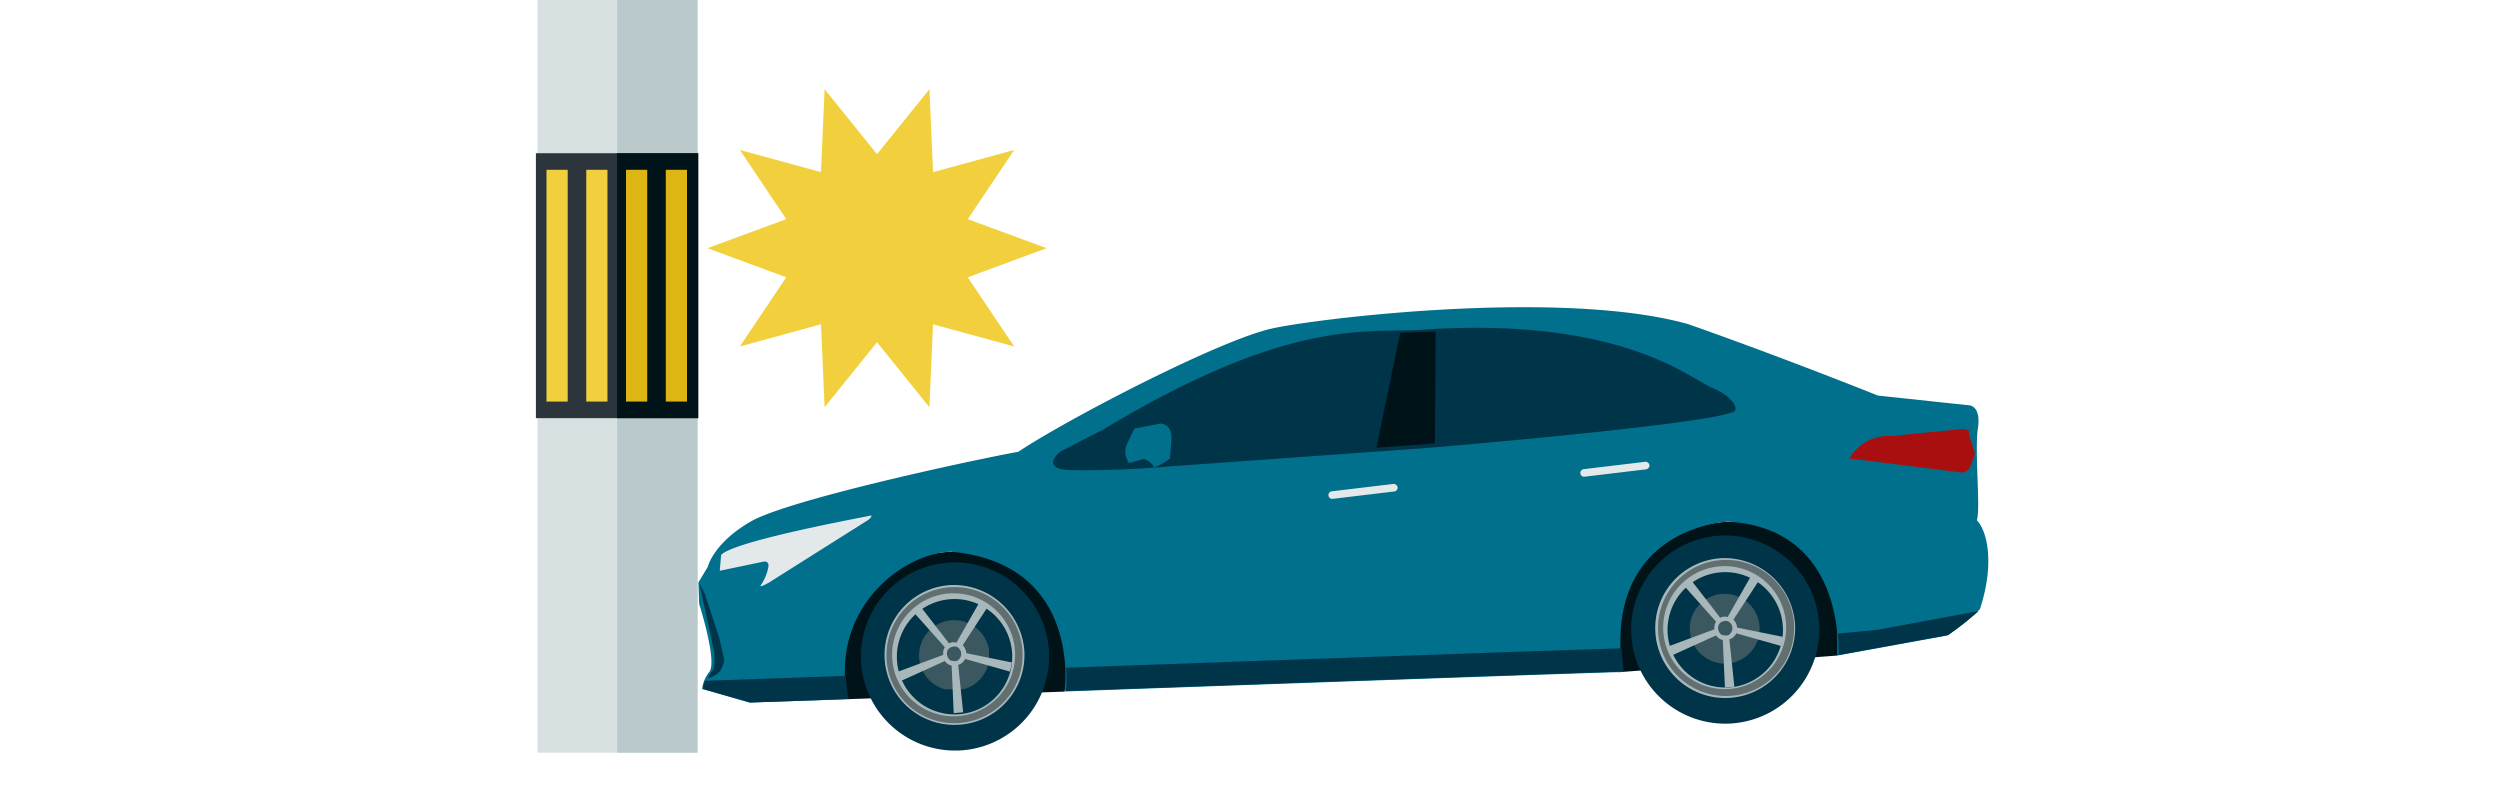 <svg xmlns="http://www.w3.org/2000/svg" xmlns:xlink="http://www.w3.org/1999/xlink" width="279" height="88" viewBox="0 0 279 88">
  <defs>
    <clipPath id="clip-path">
      <rect id="長方形_5576" data-name="長方形 5576" width="279" height="88" transform="translate(48 2778)" fill="#fff"/>
    </clipPath>
    <clipPath id="clip-path-2">
      <rect id="長方形_5563" data-name="長方形 5563" width="164.789" height="216.911" fill="none"/>
    </clipPath>
    <clipPath id="clip-path-3">
      <rect id="長方形_5562" data-name="長方形 5562" width="164.789" height="216.91" fill="none"/>
    </clipPath>
    <clipPath id="clip-path-4">
      <rect id="長方形_5516" data-name="長方形 5516" width="7.808" height="7.808" fill="none"/>
    </clipPath>
    <clipPath id="clip-path-5">
      <rect id="長方形_5517" data-name="長方形 5517" width="7.808" height="7.806" fill="none"/>
    </clipPath>
  </defs>
  <g id="pic_point2_03" transform="translate(-48 -2778)">
    <g id="マスクグループ_2" data-name="マスクグループ 2" clip-path="url(#clip-path)">
      <g id="グループ_6862" data-name="グループ 6862" transform="translate(105.106 2645.089)">
        <g id="グループ_6861" data-name="グループ 6861" clip-path="url(#clip-path-2)">
          <g id="グループ_6860" data-name="グループ 6860" transform="translate(0 0.001)">
            <g id="グループ_6859" data-name="グループ 6859" clip-path="url(#clip-path-3)">
              <path id="パス_8801" data-name="パス 8801" d="M87.1,344.4l-24.2.845a15.63,15.63,0,0,1-.715-3.855c-.235-6.739,5.64-12.366,12.232-12.6,6.644-.232,12.734,4.816,12.967,11.5a17.638,17.638,0,0,1-.279,4.1" transform="translate(-25.397 -134.307)" fill="#001319"/>
              <path id="パス_8802" data-name="パス 8802" d="M65.892,341.551A10.5,10.5,0,1,1,76.757,351.8a10.5,10.5,0,0,1-10.865-10.248" transform="translate(-26.916 -135.133)" fill="#003449"/>
              <path id="パス_8803" data-name="パス 8803" d="M85.96,342.71a7.808,7.808,0,1,1-8.079-7.636,7.9,7.9,0,0,1,8.079,7.636m-1.371.048a6.438,6.438,0,1,0-6.205,6.753,6.439,6.439,0,0,0,6.205-6.753" transform="translate(-28.736 -136.877)" fill="#a8b7ba"/>
              <g id="グループ_6855" data-name="グループ 6855" transform="translate(45.46 202.027)" opacity="0.6" style="isolation: isolate">
                <g id="グループ_6854" data-name="グループ 6854">
                  <g id="グループ_6853" data-name="グループ 6853" clip-path="url(#clip-path-4)">
                    <path id="パス_8804" data-name="パス 8804" d="M76.857,345.565a3.926,3.926,0,1,1,0,.017v-.017" transform="translate(-76.855 -341.551)" fill="#626f71"/>
                  </g>
                </g>
              </g>
              <path id="パス_8805" data-name="パス 8805" d="M85.062,342.824a6.862,6.862,0,1,1-7.1-6.66,6.861,6.861,0,0,1,7.1,6.66m-6.592,7.829a7.595,7.595,0,1,0-7.756-7.43c0,.034,0,.068,0,.1a7.557,7.557,0,0,0,7.756,7.328Z" transform="translate(-28.886 -137.037)" fill="#626f71" fill-rule="evenodd"/>
              <path id="パス_8806" data-name="パス 8806" d="M85.6,344.9l-.228,1.017L80.359,344.5a1.21,1.21,0,0,1-.768.665l.554,5.294-1.053.091-.238-5.306a1.219,1.219,0,0,1-.757-.506l-4.836,2.189-.4-1,5.056-1.877,0-.053a1.287,1.287,0,0,1,.183-.8l-3.627-4.071.769-.665,3.318,4.295a1.553,1.553,0,0,1,.523-.125c.105,0,.213.046.318.043l2.686-4.718.917.553-2.907,4.459a1.394,1.394,0,0,1,.4.889Zm-5.825-.487a.747.747,0,0,0,.142-.483l-.006-.159a.793.793,0,0,0-.172-.366.659.659,0,0,0-.591-.3l-.05,0c-.053,0-.156.059-.209.06a.725.725,0,0,0-.513.443c0,.106-.047.161-.044.267l0,.106a.95.95,0,0,0,.229.525.535.535,0,0,0,.272.2c.158-.006.265.043.37.04a.671.671,0,0,0,.315-.064.642.642,0,0,0,.252-.274Z" transform="translate(-29.762 -138.054)" fill="#a8b7ba"/>
              <path id="パス_8807" data-name="パス 8807" d="M232.788,338.06,208.3,339.925a15.606,15.606,0,0,1-.715-3.855c-.235-6.739,6.366-12.711,12.958-12.941a12.025,12.025,0,0,1,12.241,11.848c.006.159,0,3.082,0,3.082" transform="translate(-84.796 -131.995)" fill="#001319"/>
              <path id="パス_8808" data-name="パス 8808" d="M211.209,336.475a10.5,10.5,0,1,1,10.865,10.25,10.5,10.5,0,0,1-10.865-10.25" transform="translate(-86.277 -133.06)" fill="#003449"/>
              <path id="パス_8809" data-name="パス 8809" d="M231.367,337.633A7.808,7.808,0,1,1,223.288,330a7.9,7.9,0,0,1,8.079,7.636m-1.371.048a6.438,6.438,0,1,0-6.205,6.753A6.438,6.438,0,0,0,230,337.681" transform="translate(-88.135 -134.803)" fill="#a8b7ba"/>
              <g id="グループ_6858" data-name="グループ 6858" transform="translate(131.469 199.173)" opacity="0.6" style="isolation: isolate">
                <g id="グループ_6857" data-name="グループ 6857">
                  <g id="グループ_6856" data-name="グループ 6856" clip-path="url(#clip-path-5)">
                    <path id="パス_8810" data-name="パス 8810" d="M222.264,340.74a3.9,3.9,0,1,1,4.039,3.792,3.978,3.978,0,0,1-4.039-3.792" transform="translate(-222.263 -336.726)" fill="#626f71"/>
                  </g>
                </g>
              </g>
              <path id="パス_8811" data-name="パス 8811" d="M230.577,337.7a6.862,6.862,0,1,1-7.1-6.66,6.861,6.861,0,0,1,7.1,6.66m-6.538,7.827a7.595,7.595,0,1,0-7.756-7.43c0,.034,0,.068,0,.1a7.557,7.557,0,0,0,7.753,7.328" transform="translate(-88.351 -134.945)" fill="#626f71" fill-rule="evenodd"/>
              <path id="パス_8812" data-name="パス 8812" d="M231.1,340.073l-.228,1.017-5.012-1.419a1.214,1.214,0,0,1-.769.665l.554,5.294-1.053.09-.238-5.306a1.22,1.22,0,0,1-.757-.506l-4.836,2.189-.4-1,5.056-1.877,0-.053a1.287,1.287,0,0,1,.183-.8l-3.627-4.071.77-.665,3.318,4.295a1.553,1.553,0,0,1,.523-.125c.106,0,.213.046.318.043l2.686-4.718.864.555-2.906,4.459a1.391,1.391,0,0,1,.4.889Zm-5.825-.487a.747.747,0,0,0,.141-.483l-.006-.159a.8.8,0,0,0-.171-.366.661.661,0,0,0-.591-.3l-.053,0c-.053,0-.156.059-.209.06a.728.728,0,0,0-.513.443c0,.106-.047.161-.043.267l0,.106a.949.949,0,0,0,.229.525.527.527,0,0,0,.271.2c.158-.005.266.043.37.04a.664.664,0,0,0,.315-.064.64.64,0,0,0,.256-.274Z" transform="translate(-89.197 -136.082)" fill="#a8b7ba"/>
              <path id="パス_8813" data-name="パス 8813" d="M63.4,309.948c14.723,1.293,12.688,15.6,12.688,15.6s56.212-2.015,62.279-2.174c-1.958-13.7,7.87-16.536,11.769-16.779,13.331.757,12.24,14.93,12.24,14.93L174.6,319.3a27.863,27.863,0,0,0,3.645-2.944c1.668-5.16.806-8.69-.347-9.925.429-1.291-.267-7.643.115-10.261s-1.04-2.568-1.04-2.568l-10.122-1.081s-10.71-4.3-21.186-7.975c-13.807-3.875-40.364-.769-46.235.446s-23.14,10.213-28.5,13.8c-5.4.985-25.684,5.36-29.876,7.79s-4.786,5.057-4.786,5.057l-1.048,1.737.083,2.389s2.015,6.307,1.162,7.558a3.756,3.756,0,0,0-.83,1.942l5.28,1.516,10.968-.383c-2.032-9.919,5.931-16.254,11.521-16.45" transform="translate(-14.385 -115.466)" fill="#00708d"/>
              <path id="パス_8814" data-name="パス 8814" d="M52.048,352.216a14.822,14.822,0,0,0,.3,2.594l-10.968.383-5.28-1.516a2.486,2.486,0,0,1,.231-.911Z" transform="translate(-14.748 -143.88)" fill="#003449"/>
              <path id="パス_8815" data-name="パス 8815" d="M166.856,349.609c-6.066.159-62.278,2.175-62.278,2.175a15.9,15.9,0,0,0,.015-2.6c10.6-.37,50.411-1.814,62.015-2.165a14.641,14.641,0,0,0,.248,2.6" transform="translate(-42.72 -141.755)" fill="#003449"/>
              <path id="パス_8816" data-name="パス 8816" d="M265.929,339.992a35.21,35.21,0,0,1-3.392,2.669l-12.224,2.234s.02-.957-.083-2.388l4.365-.418Z" transform="translate(-102.219 -138.887)" fill="#003449"/>
              <path id="パス_8817" data-name="パス 8817" d="M143.829,286.727c21.705-1.342,29.28,5.408,31.8,6.489,2.517,1.028,3.26,2.65,2.209,2.792-4.067,1.471-33.917,3.948-33.917,3.948l-29.02,2.079a106.079,106.079,0,0,1-11.126.388c-3.177-.261-.76-2.1-.76-2.1l4.772-2.452c21.564-12.978,29.99-10.562,36.042-11.146" transform="translate(-41.722 -117.056)" fill="#003449"/>
              <path id="パス_8818" data-name="パス 8818" d="M256.99,306.439s6-.581,7.577-.743,1.126.493,1.126.493l.711,2.207-.385,1.078c-.384,1.079-1.019,1.046-1.019,1.046l-12.621-1.579a5.007,5.007,0,0,1,4.611-2.5" transform="translate(-103.096 -124.867)" fill="#aa0f0f"/>
              <path id="パス_8819" data-name="パス 8819" d="M55.826,322.026c.784-.24.015.425.015.425s-9.815,6.188-11.055,6.976c-1.294.736-.94.3-.94.3a5.368,5.368,0,0,0,.783-1.781c.281-1.02-.5-.832-.5-.832l-4.877,1.02.15-1.758c1.32-1.535,15.536-4.156,16.427-4.347" transform="translate(-16.033 -131.526)" fill="#e3e9eb"/>
              <path id="パス_8820" data-name="パス 8820" d="M161.817,316.408a.456.456,0,0,0-.437-.41l-6.887.825a.425.425,0,0,0,.03.849l6.887-.826a.418.418,0,0,0,.408-.427v-.012" transform="translate(-62.949 -129.085)" fill="#e3e9eb"/>
              <path id="パス_8821" data-name="パス 8821" d="M209.331,312.229a.455.455,0,0,0-.437-.41l-6.887.825a.425.425,0,0,0,.03.849l6.884-.825a.456.456,0,0,0,.41-.439" transform="translate(-82.352 -127.378)" fill="#e3e9eb"/>
              <path id="パス_8822" data-name="パス 8822" d="M119.7,304.592l-2.936.581s-.692,1.353-.982,2.106a2.29,2.29,0,0,0,.378,1.74l1.673-.483s.911.393,1.142.97a6.669,6.669,0,0,0,1.76-1.018l.143-1.971c.195-1.972-1.28-1.867-1.176-1.924" transform="translate(-47.265 -124.426)" fill="#00708d"/>
              <path id="パス_8823" data-name="パス 8823" d="M35.406,334.764l.622,1.2,1.6,4.886.558,2.425a3.318,3.318,0,0,1-.43,1.237,2.9,2.9,0,0,1-1.344.844s-.06-.211.4-.758.238-2.241.238-2.241Z" transform="translate(-14.463 -136.751)" fill="#003449"/>
              <path id="パス_8824" data-name="パス 8824" d="M169.758,287.238l-.092,12.491-6.53.494,2.666-12.847Z" transform="translate(-66.641 -117.337)" fill="#001319"/>
              <path id="パス_8825" data-name="パス 8825" d="M74.773,259.275l-8.8,3.245,5.183,7.723L62.1,267.767l-.406,9.253-5.849-7.252L50,277.02l-.406-9.253-9.056,2.475,5.183-7.723-8.8-3.244,8.8-3.245-5.183-7.723,9.056,2.476.406-9.253,5.849,7.252,5.85-7.252.406,9.253,9.056-2.475-5.183,7.722Z" transform="translate(-15.08 -98.665)" fill="#f2d03d"/>
              <rect id="長方形_5518" data-name="長方形 5518" width="17.85" height="34.601" transform="translate(22.18 44.842)" fill="#8b9c9e"/>
              <rect id="長方形_5519" data-name="長方形 5519" width="8.925" height="34.601" transform="translate(31.105 44.842)" fill="#626f71"/>
              <rect id="長方形_5520" data-name="長方形 5520" width="1.583" height="32.643" transform="translate(23.243 45.821)" fill="#626f71"/>
              <rect id="長方形_5521" data-name="長方形 5521" width="1.583" height="32.643" transform="translate(25.6 45.821)" fill="#626f71"/>
              <rect id="長方形_5522" data-name="長方形 5522" width="1.583" height="32.643" transform="translate(37.384 45.821)" fill="#4c5859"/>
              <rect id="長方形_5523" data-name="長方形 5523" width="1.583" height="32.643" transform="translate(35.028 45.821)" fill="#4c5859"/>
              <rect id="長方形_5524" data-name="長方形 5524" width="1.583" height="32.643" transform="translate(32.67 45.821)" fill="#4c5859"/>
              <rect id="長方形_5525" data-name="長方形 5525" width="1.583" height="32.643" transform="translate(30.313 45.821)" fill="#626f71"/>
              <rect id="長方形_5526" data-name="長方形 5526" width="1.583" height="32.643" transform="translate(27.957 45.821)" fill="#626f71"/>
              <rect id="長方形_5527" data-name="長方形 5527" width="17.87" height="216.911" transform="translate(2.874 -0.001)" fill="#d7e1e2"/>
              <rect id="長方形_5528" data-name="長方形 5528" width="8.979" height="216.911" transform="translate(11.765 -0.001)" fill="#bacacc"/>
              <rect id="長方形_5529" data-name="長方形 5529" width="18.129" height="29.566" transform="translate(2.7 150.01)" fill="#2c353b"/>
              <rect id="長方形_5530" data-name="長方形 5530" width="9.047" height="29.566" transform="translate(11.753 150.01)" fill="#001319"/>
              <rect id="長方形_5531" data-name="長方形 5531" width="2.366" height="25.865" transform="translate(17.195 151.86)" fill="#ddb614"/>
              <rect id="長方形_5532" data-name="長方形 5532" width="2.366" height="25.865" transform="translate(3.883 151.86)" fill="#f2d03d"/>
              <rect id="長方形_5533" data-name="長方形 5533" width="2.366" height="25.865" transform="translate(8.321 151.86)" fill="#f2d03d"/>
              <rect id="長方形_5534" data-name="長方形 5534" width="2.366" height="25.865" transform="translate(12.758 151.86)" fill="#ddb614"/>
              <rect id="長方形_5535" data-name="長方形 5535" width="0.791" height="32.643" transform="translate(31.105 45.821)" fill="#4c5859"/>
              <rect id="長方形_5536" data-name="長方形 5536" width="2.874" height="2.874" transform="translate(0 60.706)" fill="#626f71"/>
              <rect id="長方形_5537" data-name="長方形 5537" width="8.891" height="2.874" transform="translate(2.874 60.706)" fill="#a8b7ba"/>
              <rect id="長方形_5538" data-name="長方形 5538" width="8.979" height="2.874" transform="translate(11.765 60.706)" fill="#8b9c9e"/>
              <rect id="長方形_5539" data-name="長方形 5539" width="1.437" height="2.874" transform="translate(20.744 60.706)" fill="#626f71"/>
              <rect id="長方形_5540" data-name="長方形 5540" width="1.437" height="2.874" transform="translate(40.031 60.706)" fill="#626f71"/>
              <rect id="長方形_5541" data-name="長方形 5541" width="8.925" height="2.874" transform="translate(22.18 60.706)" fill="#a8b7ba"/>
              <rect id="長方形_5542" data-name="長方形 5542" width="8.925" height="2.874" transform="translate(31.105 60.706)" fill="#8b9c9e"/>
              <rect id="長方形_5543" data-name="長方形 5543" width="2.874" height="2.874" transform="translate(0.009 73.02)" fill="#626f71"/>
              <rect id="長方形_5544" data-name="長方形 5544" width="8.891" height="2.874" transform="translate(2.884 73.02)" fill="#a8b7ba"/>
              <rect id="長方形_5545" data-name="長方形 5545" width="8.979" height="2.874" transform="translate(11.774 73.02)" fill="#8b9c9e"/>
              <rect id="長方形_5546" data-name="長方形 5546" width="1.437" height="2.874" transform="translate(20.754 73.02)" fill="#626f71"/>
              <rect id="長方形_5547" data-name="長方形 5547" width="1.437" height="2.874" transform="translate(40.041 73.02)" fill="#626f71"/>
              <rect id="長方形_5548" data-name="長方形 5548" width="8.925" height="2.874" transform="translate(22.19 73.02)" fill="#a8b7ba"/>
              <rect id="長方形_5549" data-name="長方形 5549" width="8.925" height="2.874" transform="translate(31.115 73.02)" fill="#8b9c9e"/>
              <rect id="長方形_5550" data-name="長方形 5550" width="2.874" height="2.874" transform="translate(0.009 33.096)" fill="#626f71"/>
              <rect id="長方形_5551" data-name="長方形 5551" width="8.891" height="2.874" transform="translate(2.884 33.096)" fill="#a8b7ba"/>
              <rect id="長方形_5552" data-name="長方形 5552" width="8.979" height="2.874" transform="translate(11.774 33.096)" fill="#8b9c9e"/>
              <rect id="長方形_5553" data-name="長方形 5553" width="1.437" height="2.874" transform="translate(20.754 33.096)" fill="#626f71"/>
              <rect id="長方形_5554" data-name="長方形 5554" width="53.235" height="2.874" transform="translate(22.191 33.096)" fill="#a8b7ba"/>
              <path id="パス_8826" data-name="パス 8826" d="M72.373,43.529H67.516v7.349H68.7V44.712h3.674v6.166h1.183V43.529Z" transform="translate(-27.58 -17.782)" fill="#8b9c9e"/>
              <path id="パス_8827" data-name="パス 8827" d="M112.585,43.529h-4.857v7.349h1.183V44.712h3.674v6.166h1.183V43.529Z" transform="translate(-44.007 -17.782)" fill="#8b9c9e"/>
              <rect id="長方形_5555" data-name="長方形 5555" width="1.437" height="2.874" transform="translate(75.426 33.096)" fill="#626f71"/>
              <rect id="長方形_5556" data-name="長方形 5556" width="2.874" height="2.874" transform="translate(0.009 11.043)" fill="#626f71"/>
              <rect id="長方形_5557" data-name="長方形 5557" width="8.891" height="2.874" transform="translate(2.884 11.043)" fill="#a8b7ba"/>
              <rect id="長方形_5558" data-name="長方形 5558" width="8.979" height="2.874" transform="translate(11.774 11.043)" fill="#8b9c9e"/>
              <rect id="長方形_5559" data-name="長方形 5559" width="1.437" height="2.874" transform="translate(20.754 11.043)" fill="#626f71"/>
              <rect id="長方形_5560" data-name="長方形 5560" width="53.235" height="2.874" transform="translate(22.191 11.043)" fill="#a8b7ba"/>
              <path id="パス_8828" data-name="パス 8828" d="M72.373,6.247H67.516V13.6H68.7V7.43h3.674V13.6h1.183V6.247Z" transform="translate(-27.58 -2.552)" fill="#8b9c9e"/>
              <path id="パス_8829" data-name="パス 8829" d="M112.585,6.247h-4.857V13.6h1.183V7.43h3.674V13.6h1.183V6.247Z" transform="translate(-44.007 -2.552)" fill="#8b9c9e"/>
              <rect id="長方形_5561" data-name="長方形 5561" width="1.437" height="2.874" transform="translate(75.426 11.043)" fill="#626f71"/>
            </g>
          </g>
        </g>
      </g>
    </g>
  </g>
</svg>
